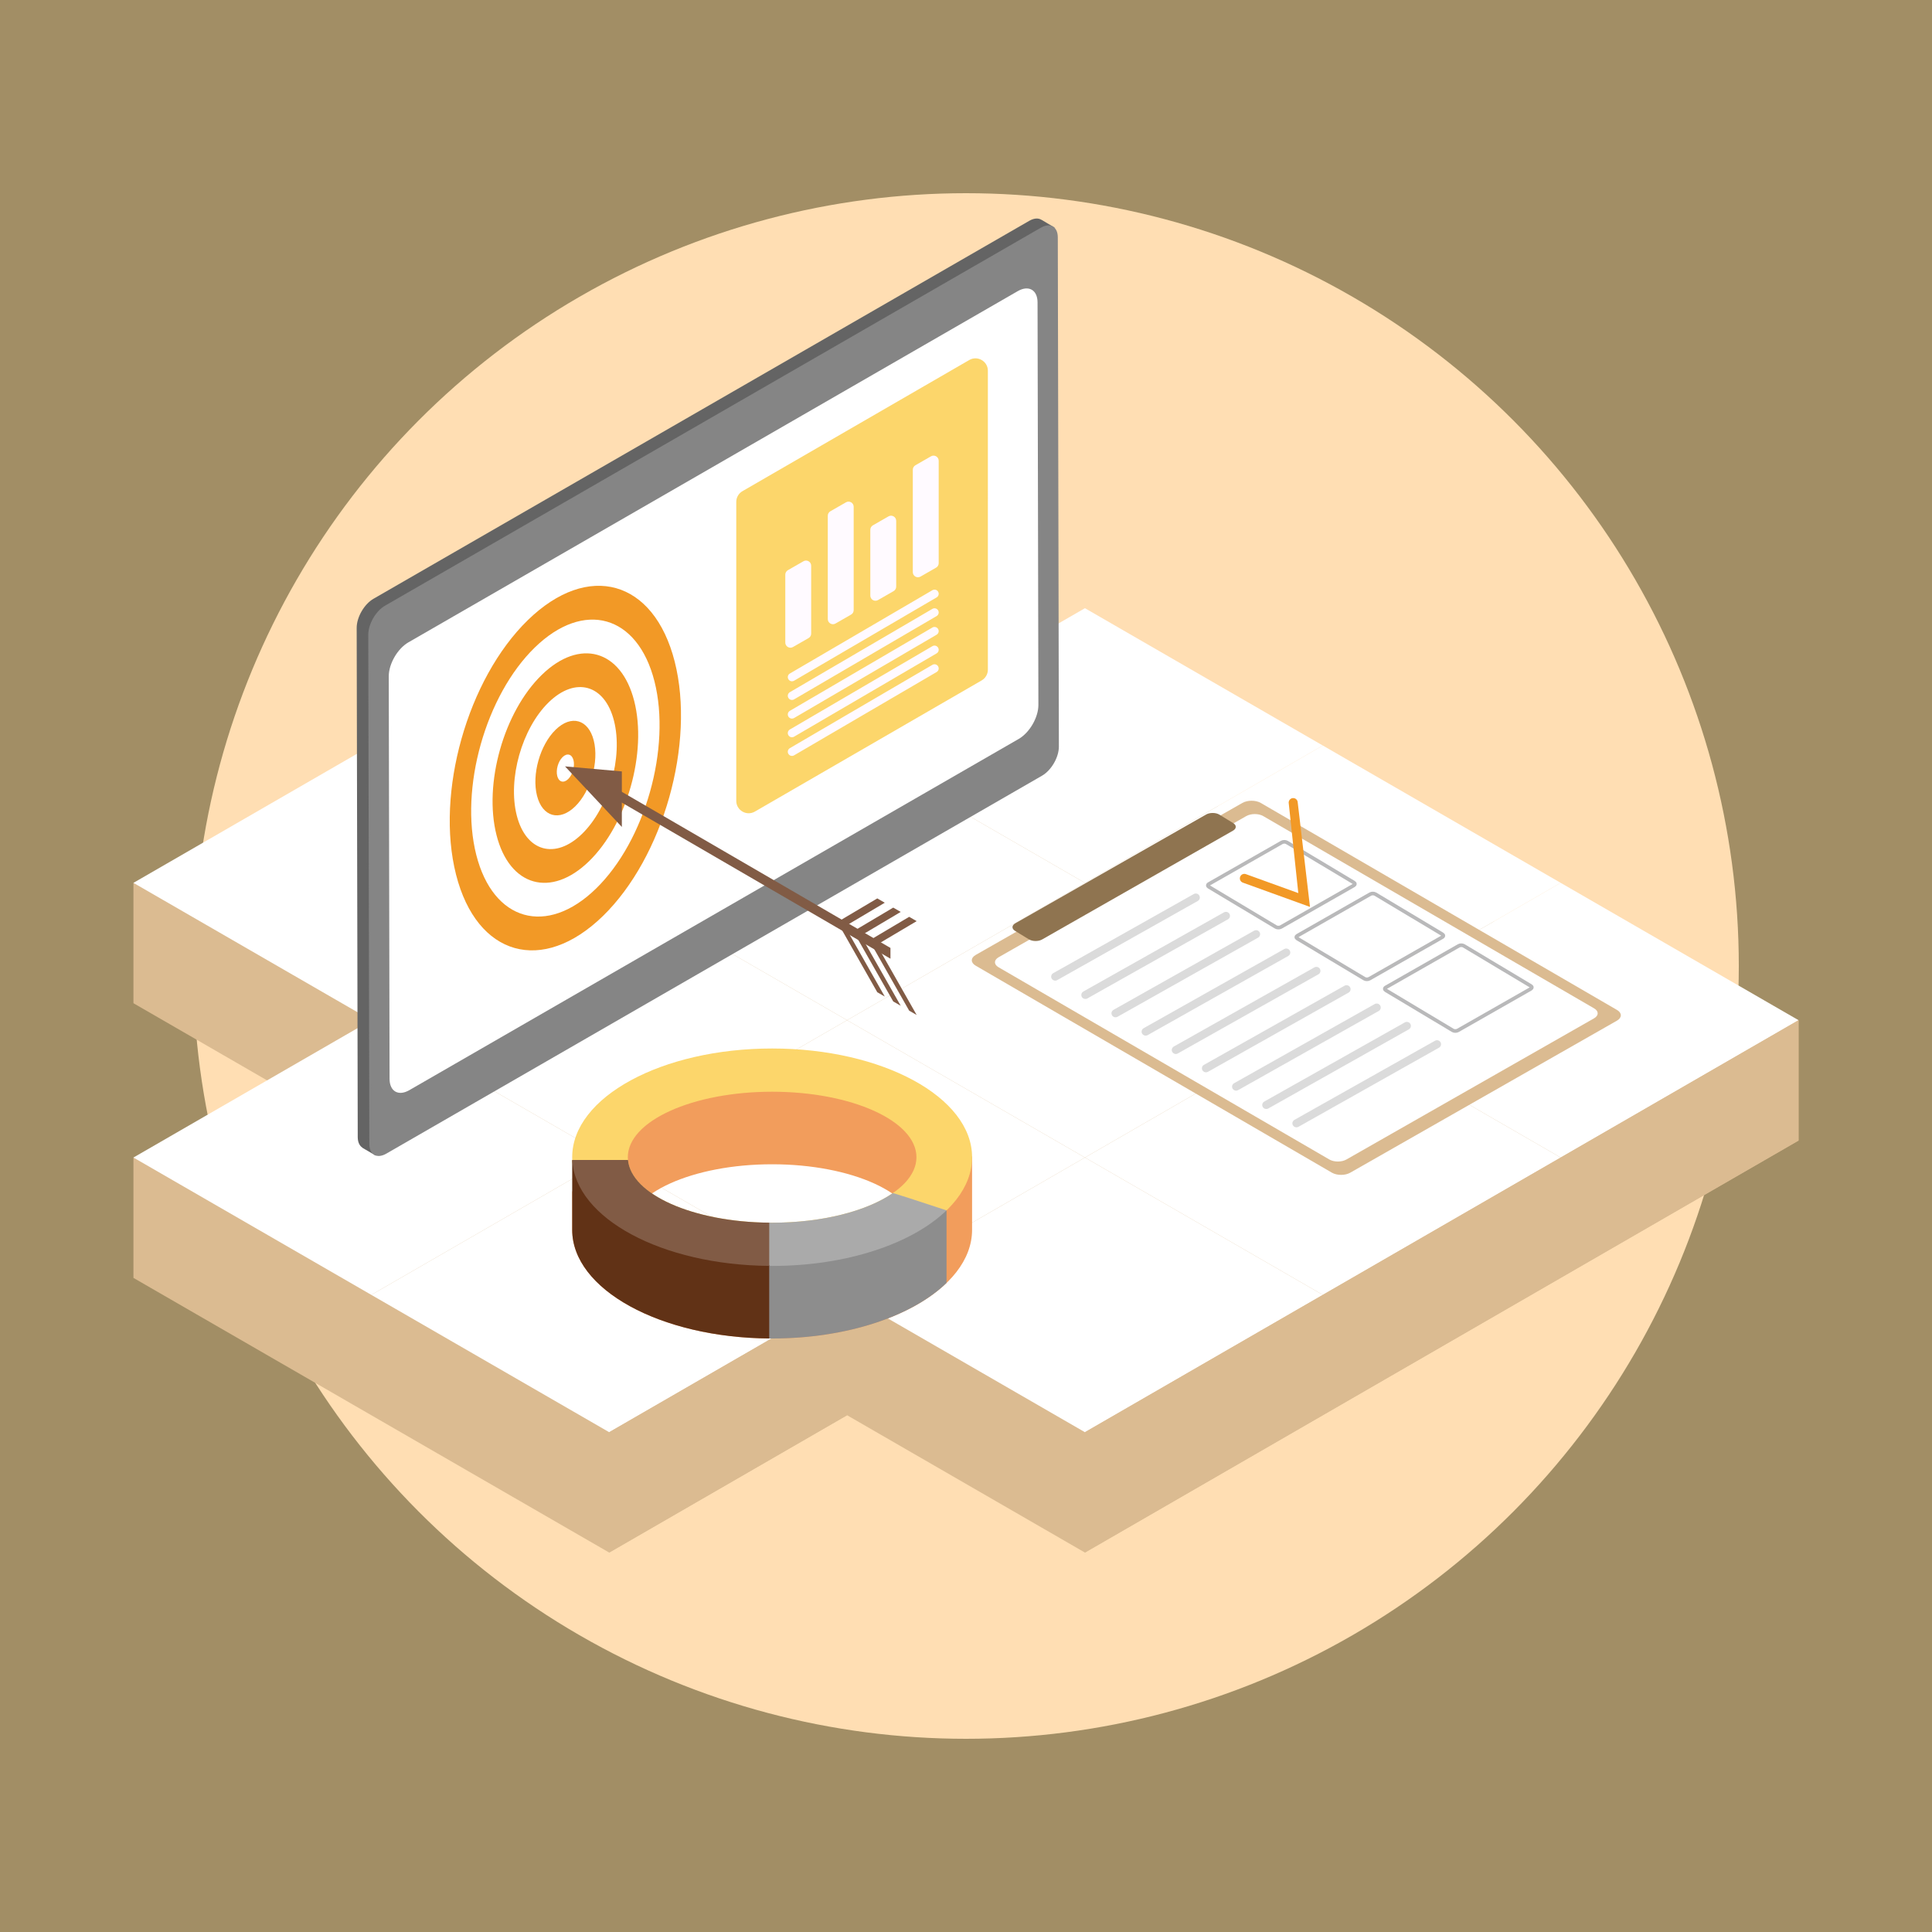 <?xml version="1.0" encoding="utf-8"?>
<!-- Generator: Adobe Illustrator 16.0.0, SVG Export Plug-In . SVG Version: 6.00 Build 0)  -->
<!DOCTYPE svg PUBLIC "-//W3C//DTD SVG 1.1//EN" "http://www.w3.org/Graphics/SVG/1.1/DTD/svg11.dtd">
<svg version="1.1" id="圖層_1" xmlns="http://www.w3.org/2000/svg" xmlns:xlink="http://www.w3.org/1999/xlink" x="0px" y="0px"
	 width="225px" height="225px" viewBox="0 0 225 225" enable-background="new 0 0 225 225" xml:space="preserve">
<rect x="0" y="0" width="225" height="225" fill="#333333" stroke="none"/>
<g>
	<g>
		<rect opacity="0.7" fill="#D2B67B" width="225" height="225"/>
		<circle fill="#FFDEB3" cx="112.5" cy="112.5" r="90"/>
	</g>
	<g>
		<g>
			<path fill="#DBBB91" d="M154.054,100.84l-27.703-15.994L98.649,100.84L70.947,84.846l-55.406,17.972v14.016l27.703,15.994
				l-27.703,1.979v14.016c5.854,3.381,49.531,28.598,55.406,31.988l27.702-15.994l27.702,15.994
				c5.027-2.902,78.814-45.502,83.107-47.982v-14.016L154.054,100.84z"/>
			<polygon fill="#FFFFFF" points="98.649,86.823 126.351,70.83 154.054,86.823 126.351,102.817 			"/>
			<polygon fill="#FFFFFF" points="126.351,102.817 154.054,86.823 181.757,102.817 154.054,118.812 			"/>
			<polygon fill="#FFFFFF" points="43.244,118.812 70.947,102.817 98.649,118.812 70.947,134.806 			"/>
			<polygon fill="#FFFFFF" points="15.541,102.817 43.244,86.823 70.947,102.817 43.244,118.812 			"/>
			<polygon fill="#FFFFFF" points="70.947,134.806 98.649,118.812 126.351,134.806 98.649,150.8 			"/>
			<polygon fill="#FFFFFF" points="126.351,134.806 154.054,118.812 181.757,134.806 154.054,150.8 			"/>
			<polygon fill="#FFFFFF" points="70.947,102.817 98.649,86.823 126.351,102.817 98.649,118.812 			"/>
			<polygon fill="#FFFFFF" points="15.541,134.806 43.244,118.812 70.947,134.806 43.244,150.8 			"/>
			<polygon fill="#FFFFFF" points="43.244,150.8 70.947,134.806 98.649,150.8 70.947,166.794 			"/>
			<polygon fill="#FFFFFF" points="98.649,118.812 126.351,102.817 154.054,118.812 126.351,134.806 			"/>
			<polygon fill="#FFFFFF" points="43.244,86.823 70.947,70.83 98.649,86.823 70.947,102.817 			"/>
			<polygon fill="#FFFFFF" points="154.054,118.812 181.757,102.817 209.458,118.812 181.757,134.806 			"/>
			<polygon fill="#FFFFFF" points="98.649,150.8 126.351,134.806 154.054,150.8 126.351,166.794 			"/>
			<polygon fill="#DBBB91" points="70.947,166.794 70.947,180.81 98.649,164.816 98.649,150.8 			"/>
			<polygon fill="#DBBB91" points="126.351,166.794 126.351,180.81 209.458,132.828 209.458,118.812 			"/>
		</g>
	</g>
	<g>
		<g>
			<g>
				<path fill="#646464" d="M43.503,69.729l76.364-44.012c0.566-0.328,1.076-0.341,1.436-0.108l0.006-0.004l1.521,0.906
					l-0.988,0.575l0.123,59.059c0.002,1.25-0.877,2.769-1.963,3.396l-75.913,43.752l0.927,0.551l-1.261,0.732l-1.546-0.902
					l0.013-0.008c-0.342-0.21-0.558-0.631-0.56-1.238l-0.123-59.301C41.536,71.875,42.414,70.356,43.503,69.729z"/>
				<path fill="#858585" d="M121.218,26.518c1.088-0.627,1.971-0.124,1.973,1.126l0.125,59.301c0.002,1.25-0.877,2.769-1.965,3.395
					l-76.364,44.014c-1.088,0.628-1.972,0.123-1.974-1.127l-0.124-59.3c-0.003-1.249,0.875-2.769,1.964-3.396L121.218,26.518z"/>
				<g>
					<path fill="#FFFFFF" d="M120.931,82.096c0.002,1.458-1.029,3.233-2.295,3.961l-43.065,24.819L47.67,126.96
						c-1.267,0.732-2.297,0.144-2.302-1.314l-0.094-46.872c-0.005-1.464,1.022-3.234,2.289-3.967l34.976-20.157l35.99-20.746
						c1.266-0.727,2.303-0.144,2.303,1.319L120.931,82.096z"/>
				</g>
			</g>
		</g>
		<g>
			<g>
				<g>
					<path fill="#F29926" d="M53.11,101.854c2.416,9.514,10.074,11.675,17.106,4.826c7.033-6.851,10.774-20.116,8.359-29.631
						c-2.417-9.516-10.075-11.675-17.106-4.827C54.437,79.073,50.694,92.338,53.11,101.854z"/>
					<path fill="#FFFFFF" d="M69.407,103.49c5.722-5.572,8.776-16.404,6.812-24.145c-1.965-7.741-8.219-9.506-13.94-3.933
						s-8.776,16.404-6.812,24.146S63.687,109.062,69.407,103.49z"/>
					<path fill="#F29926" d="M68.598,100.301c4.421-4.307,6.782-12.677,5.264-18.659c-1.52-5.983-6.352-7.347-10.773-3.04
						s-6.783,12.677-5.264,18.66C59.344,103.244,64.175,104.607,68.598,100.301z"/>
					<path fill="#FFFFFF" d="M67.787,97.111c3.122-3.041,4.788-8.95,3.718-13.173c-1.073-4.224-4.484-5.187-7.605-2.147
						c-3.123,3.042-4.79,8.951-3.719,13.175C61.254,99.189,64.665,100.152,67.787,97.111z"/>
					<path fill="#F29926" d="M66.979,93.921c1.82-1.774,2.793-5.223,2.169-7.688c-0.627-2.465-2.618-3.027-4.439-1.252
						c-1.822,1.774-2.795,5.224-2.17,7.688C63.164,95.134,65.156,95.696,66.979,93.921z"/>
					<path fill="#FFFFFF" d="M66.168,90.732c0.521-0.509,0.8-1.497,0.621-2.204c-0.179-0.706-0.75-0.867-1.271-0.358
						s-0.8,1.496-0.621,2.204C65.076,91.08,65.646,91.241,66.168,90.732z"/>
				</g>
			</g>
			<g>
				<polygon fill="#815B45" points="69.124,91.557 103.702,111.65 103.702,110.396 69.124,90.303 				"/>
				<polygon fill="#815B45" points="72.42,89.839 65.802,89.252 72.42,96.306 				"/>
				<polygon fill="#815B45" points="105.882,106.772 106.755,107.275 102.338,109.896 101.465,109.394 				"/>
				<polygon fill="#815B45" points="104.025,105.699 104.897,106.203 100.48,108.825 99.607,108.321 				"/>
				<polygon fill="#815B45" points="102.169,104.627 103.041,105.131 98.623,107.752 97.751,107.248 				"/>
				<polygon fill="#815B45" points="98.623,108.283 97.751,107.78 102.169,115.556 103.041,116.059 				"/>
				<polygon fill="#815B45" points="100.48,109.356 99.607,108.853 104.025,116.628 104.897,117.131 				"/>
				<polygon fill="#815B45" points="102.338,110.429 101.465,109.925 105.882,117.701 106.755,118.204 				"/>
			</g>
		</g>
		<g>
			<path fill="#FCD66B" d="M114.324,79.241L87.915,94.515c-0.964,0.559-2.17-0.138-2.17-1.251V58.452
				c0-0.516,0.275-0.993,0.723-1.252l26.411-15.272c0.963-0.557,2.168,0.139,2.168,1.251V77.99
				C115.046,78.507,114.771,78.983,114.324,79.241z"/>
			<path fill="#FFFAFF" d="M92.477,79.277l16.602-9.703c0.232-0.135,0.311-0.432,0.175-0.665c-0.136-0.232-0.434-0.309-0.664-0.175
				l-16.602,9.703c-0.231,0.136-0.31,0.433-0.174,0.664c0.089,0.155,0.251,0.242,0.419,0.242
				C92.315,79.343,92.399,79.322,92.477,79.277z M92.232,81.517c-0.168,0-0.33-0.087-0.419-0.242
				c-0.136-0.23-0.058-0.529,0.174-0.664l16.602-9.703c0.23-0.136,0.528-0.058,0.664,0.175c0.136,0.231,0.058,0.528-0.175,0.664
				L92.477,81.45C92.399,81.495,92.315,81.517,92.232,81.517z M92.232,83.689c-0.168,0-0.33-0.087-0.419-0.24
				c-0.136-0.232-0.058-0.53,0.174-0.665l16.602-9.705c0.23-0.133,0.528-0.057,0.664,0.176c0.136,0.231,0.058,0.527-0.175,0.663
				l-16.602,9.705C92.399,83.668,92.315,83.689,92.232,83.689z M92.232,85.862c-0.168,0-0.33-0.086-0.419-0.241
				c-0.136-0.232-0.058-0.53,0.174-0.664l16.602-9.705c0.23-0.135,0.528-0.057,0.664,0.176c0.136,0.23,0.058,0.529-0.175,0.664
				l-16.602,9.704C92.399,85.841,92.315,85.862,92.232,85.862z M92.232,88.034c-0.168,0-0.33-0.085-0.419-0.24
				c-0.136-0.232-0.058-0.53,0.174-0.665l16.602-9.703c0.23-0.134,0.528-0.057,0.664,0.175c0.136,0.231,0.058,0.529-0.175,0.664
				l-16.602,9.704C92.399,88.013,92.315,88.034,92.232,88.034z"/>
			<path fill="#FFFAFF" d="M91.455,74.832v-7.907c0-0.215,0.113-0.414,0.301-0.52l1.816-1.042c0.399-0.229,0.896,0.059,0.896,0.519
				v7.909c0,0.214-0.113,0.412-0.301,0.519l-1.817,1.042C91.951,75.581,91.455,75.292,91.455,74.832z M99.419,71.054V59.018
				c0-0.46-0.497-0.748-0.896-0.519l-1.818,1.043c-0.186,0.107-0.301,0.304-0.301,0.52v12.035c0,0.461,0.497,0.749,0.897,0.52
				l1.817-1.043C99.305,71.468,99.419,71.271,99.419,71.054z M104.37,68.321v-7.664c0-0.46-0.498-0.749-0.897-0.52l-1.817,1.043
				c-0.187,0.107-0.3,0.305-0.3,0.519v7.666c0,0.459,0.497,0.748,0.896,0.519l1.817-1.043
				C104.256,68.734,104.37,68.536,104.37,68.321z M109.32,65.588V53.661c0-0.46-0.498-0.748-0.897-0.519l-1.818,1.043
				c-0.185,0.106-0.3,0.305-0.3,0.519V66.63c0,0.461,0.498,0.749,0.896,0.52l1.82-1.043C109.205,66,109.32,65.802,109.32,65.588z"/>
		</g>
	</g>
	<g>
		<g>
			<path fill="#DBBB91" d="M144.683,93.511c0.596-0.343,1.555-0.343,2.145-0.001l41.492,24.112c0.59,0.343,0.588,0.898-0.008,1.242
				l-31.057,17.704c-0.594,0.343-1.555,0.343-2.143,0.001l-41.494-24.113c-0.59-0.343-0.588-0.898,0.008-1.242L144.683,93.511z"/>
			<path fill="#FFFFFF" d="M145.132,95.046c0.553-0.32,1.443-0.32,1.99-0.001l38.535,22.394c0.549,0.318,0.543,0.834-0.008,1.152
				l-28.842,16.441c-0.553,0.319-1.445,0.319-1.992,0.002l-38.533-22.394c-0.549-0.317-0.545-0.835,0.006-1.154L145.132,95.046z"/>
			<path fill="#8F7450" d="M140.457,94.861c0.426-0.245,1.113-0.245,1.533,0l1.613,0.988c0.422,0.245,0.42,0.643-0.008,0.889
				l-22.221,12.667c-0.426,0.246-1.111,0.246-1.533,0l-1.613-0.987c-0.422-0.245-0.42-0.643,0.006-0.889L140.457,94.861z"/>
			<g>
				<path fill="#DBDBDB" d="M150.984,131.289c-0.164,0-0.322-0.084-0.41-0.232c-0.131-0.223-0.053-0.508,0.172-0.636l16.371-9.215
					c0.227-0.13,0.514-0.052,0.643,0.171c0.131,0.221,0.055,0.506-0.17,0.635l-16.371,9.215
					C151.142,131.268,151.062,131.289,150.984,131.289z M147.47,129.153c-0.162,0-0.32-0.083-0.408-0.232
					c-0.129-0.222-0.051-0.507,0.174-0.635l16.369-9.216c0.225-0.129,0.514-0.052,0.645,0.17c0.129,0.223,0.053,0.507-0.174,0.635
					l-16.369,9.217C147.632,129.132,147.55,129.153,147.47,129.153z M143.958,127.017c-0.162,0-0.32-0.084-0.408-0.232
					c-0.129-0.223-0.053-0.508,0.174-0.635l16.371-9.217c0.225-0.128,0.512-0.051,0.643,0.171c0.129,0.222,0.051,0.507-0.174,0.636
					l-16.369,9.215C144.121,126.997,144.041,127.017,143.958,127.017z M140.449,124.881c-0.164,0-0.322-0.083-0.41-0.231
					c-0.131-0.223-0.053-0.508,0.172-0.635l16.371-9.217c0.225-0.128,0.514-0.052,0.645,0.171c0.129,0.222,0.051,0.506-0.174,0.634
					l-16.369,9.217C140.607,124.863,140.527,124.881,140.449,124.881z M136.935,122.747c-0.162,0-0.32-0.084-0.408-0.232
					c-0.131-0.222-0.053-0.507,0.174-0.636l16.369-9.215c0.227-0.129,0.514-0.052,0.645,0.17c0.129,0.222,0.053,0.507-0.174,0.635
					l-16.371,9.216C137.095,122.726,137.015,122.747,136.935,122.747z M133.423,120.611c-0.162,0-0.32-0.084-0.408-0.232
					c-0.129-0.223-0.053-0.508,0.174-0.635l16.371-9.217c0.225-0.128,0.512-0.051,0.641,0.17c0.131,0.223,0.053,0.507-0.172,0.635
					l-16.369,9.216C133.585,120.591,133.503,120.611,133.423,120.611z M129.912,118.474c-0.162,0-0.32-0.083-0.408-0.232
					c-0.129-0.222-0.051-0.506,0.174-0.634l16.369-9.216c0.227-0.128,0.514-0.052,0.645,0.17c0.129,0.222,0.051,0.507-0.174,0.635
					l-16.369,9.215C130.072,118.455,129.992,118.474,129.912,118.474z M126.4,116.339c-0.162,0-0.32-0.084-0.408-0.231
					c-0.129-0.224-0.051-0.508,0.174-0.636l16.369-9.215c0.227-0.128,0.514-0.051,0.645,0.169c0.129,0.223,0.053,0.507-0.172,0.636
					l-16.373,9.215C126.562,116.32,126.48,116.339,126.4,116.339z M122.89,114.205c-0.164,0-0.322-0.084-0.41-0.233
					c-0.129-0.223-0.053-0.506,0.174-0.635l16.369-9.216c0.227-0.128,0.514-0.052,0.643,0.171c0.131,0.221,0.055,0.507-0.17,0.633
					l-16.371,9.217C123.05,114.183,122.968,114.205,122.89,114.205z"/>
			</g>
			<path fill="none" stroke="#B9B9BA" stroke-width="0.423" stroke-miterlimit="10" d="M149.277,98.108
				c0.164-0.095,0.426-0.095,0.586-0.001l7.805,4.672c0.16,0.093,0.16,0.246-0.004,0.338l-8.488,4.841
				c-0.162,0.093-0.426,0.093-0.586,0l-7.805-4.672c-0.16-0.094-0.16-0.246,0.004-0.34L149.277,98.108z"/>
			<path fill="none" stroke="#B9B9BA" stroke-width="0.423" stroke-miterlimit="10" d="M159.582,104.129
				c0.164-0.095,0.426-0.095,0.588,0l7.803,4.672c0.16,0.093,0.16,0.245-0.004,0.339l-8.488,4.839c-0.164,0.095-0.426,0.095-0.586,0
				l-7.805-4.671c-0.16-0.093-0.16-0.246,0.004-0.339L159.582,104.129z"/>
			<path fill="none" stroke="#B9B9BA" stroke-width="0.423" stroke-miterlimit="10" d="M169.886,110.15
				c0.162-0.094,0.426-0.094,0.586,0l7.805,4.671c0.16,0.094,0.158,0.246-0.002,0.34l-8.49,4.839
				c-0.164,0.095-0.426,0.095-0.588,0.001l-7.803-4.672c-0.16-0.093-0.16-0.246,0.002-0.338L169.886,110.15z"/>
			<g>
				<path fill="#F29926" d="M144.732,102.787c-0.268-0.102-0.404-0.399-0.307-0.67c0.098-0.272,0.4-0.414,0.672-0.315l6.104,2.208
					l-1.113-10.446c-0.051-0.284,0.139-0.559,0.424-0.612c0.285-0.051,0.561,0.138,0.611,0.423l1.438,12.243l-7.818-2.827
					C144.738,102.789,144.736,102.788,144.732,102.787z"/>
			</g>
		</g>
	</g>
	<g>
		<g>
			<path fill="#F29D5C" d="M113.208,134.769c0,0-3.517-8.721-23.286-8.721s-23.285,12.783-23.285,12.783v4.388
				c0,6.991,10.425,12.66,23.286,12.66c12.858,0,23.285-5.669,23.285-12.66V134.769z M89.924,150.845
				c-9.283,0-16.808-3.415-16.808-7.626c0-4.212,7.524-7.628,16.808-7.628c9.28,0,16.805,3.416,16.805,7.628
				C106.729,147.43,99.204,150.845,89.924,150.845z"/>
			<path fill="#FCD66B" d="M89.924,122.108c-12.861,0-23.286,5.669-23.286,12.661c0,6.99,10.425,12.66,23.286,12.66
				c12.858,0,23.285-5.67,23.285-12.66C113.208,127.777,102.782,122.108,89.924,122.108z M89.924,142.396
				c-9.283,0-16.808-3.416-16.808-7.627c0-4.213,7.524-7.627,16.808-7.627c9.28,0,16.805,3.414,16.805,7.627
				C106.729,138.98,99.204,142.396,89.924,142.396z"/>
		</g>
		<g>
			<path fill="#8D8D8D" d="M103.988,142.417c-3.002,2.079-8.179,3.454-14.064,3.454c-0.146,0-0.292-0.002-0.438-0.004v10.008
				c0.146,0,0.291,0.005,0.438,0.005c8.723,0,16.32-2.609,20.309-6.47c0-1.617,0-8.451,0-8.451S104.653,142.625,103.988,142.417z"/>
		</g>
		<g>
			<path fill="#AAAAAA" d="M103.988,138.941c-3.002,2.08-8.179,3.455-14.064,3.455c-0.146,0-0.292-0.004-0.438-0.006v5.033
				c0.146,0.002,0.291,0.006,0.438,0.006c8.723,0,16.32-2.609,20.309-6.471c-1.418-0.456-2.833-0.926-4.249-1.391
				C105.32,139.349,104.653,139.15,103.988,138.941z"/>
		</g>
		<g>
			<path fill="#613216" d="M89.582,147.324c-8.091,0.287-16.819-4.287-16.447-8.754c-2.171,0-6.497-3.477-6.497-3.477v8.131
				c0,6.929,10.241,12.557,22.944,12.655V147.324z"/>
			<path fill="#815B45" d="M89.583,142.392c-8.886-0.08-16.077-3.289-16.448-7.299h-6.481c0.315,6.779,10.426,12.232,22.93,12.332
				V142.392z"/>
		</g>
	</g>
</g>
</svg>
